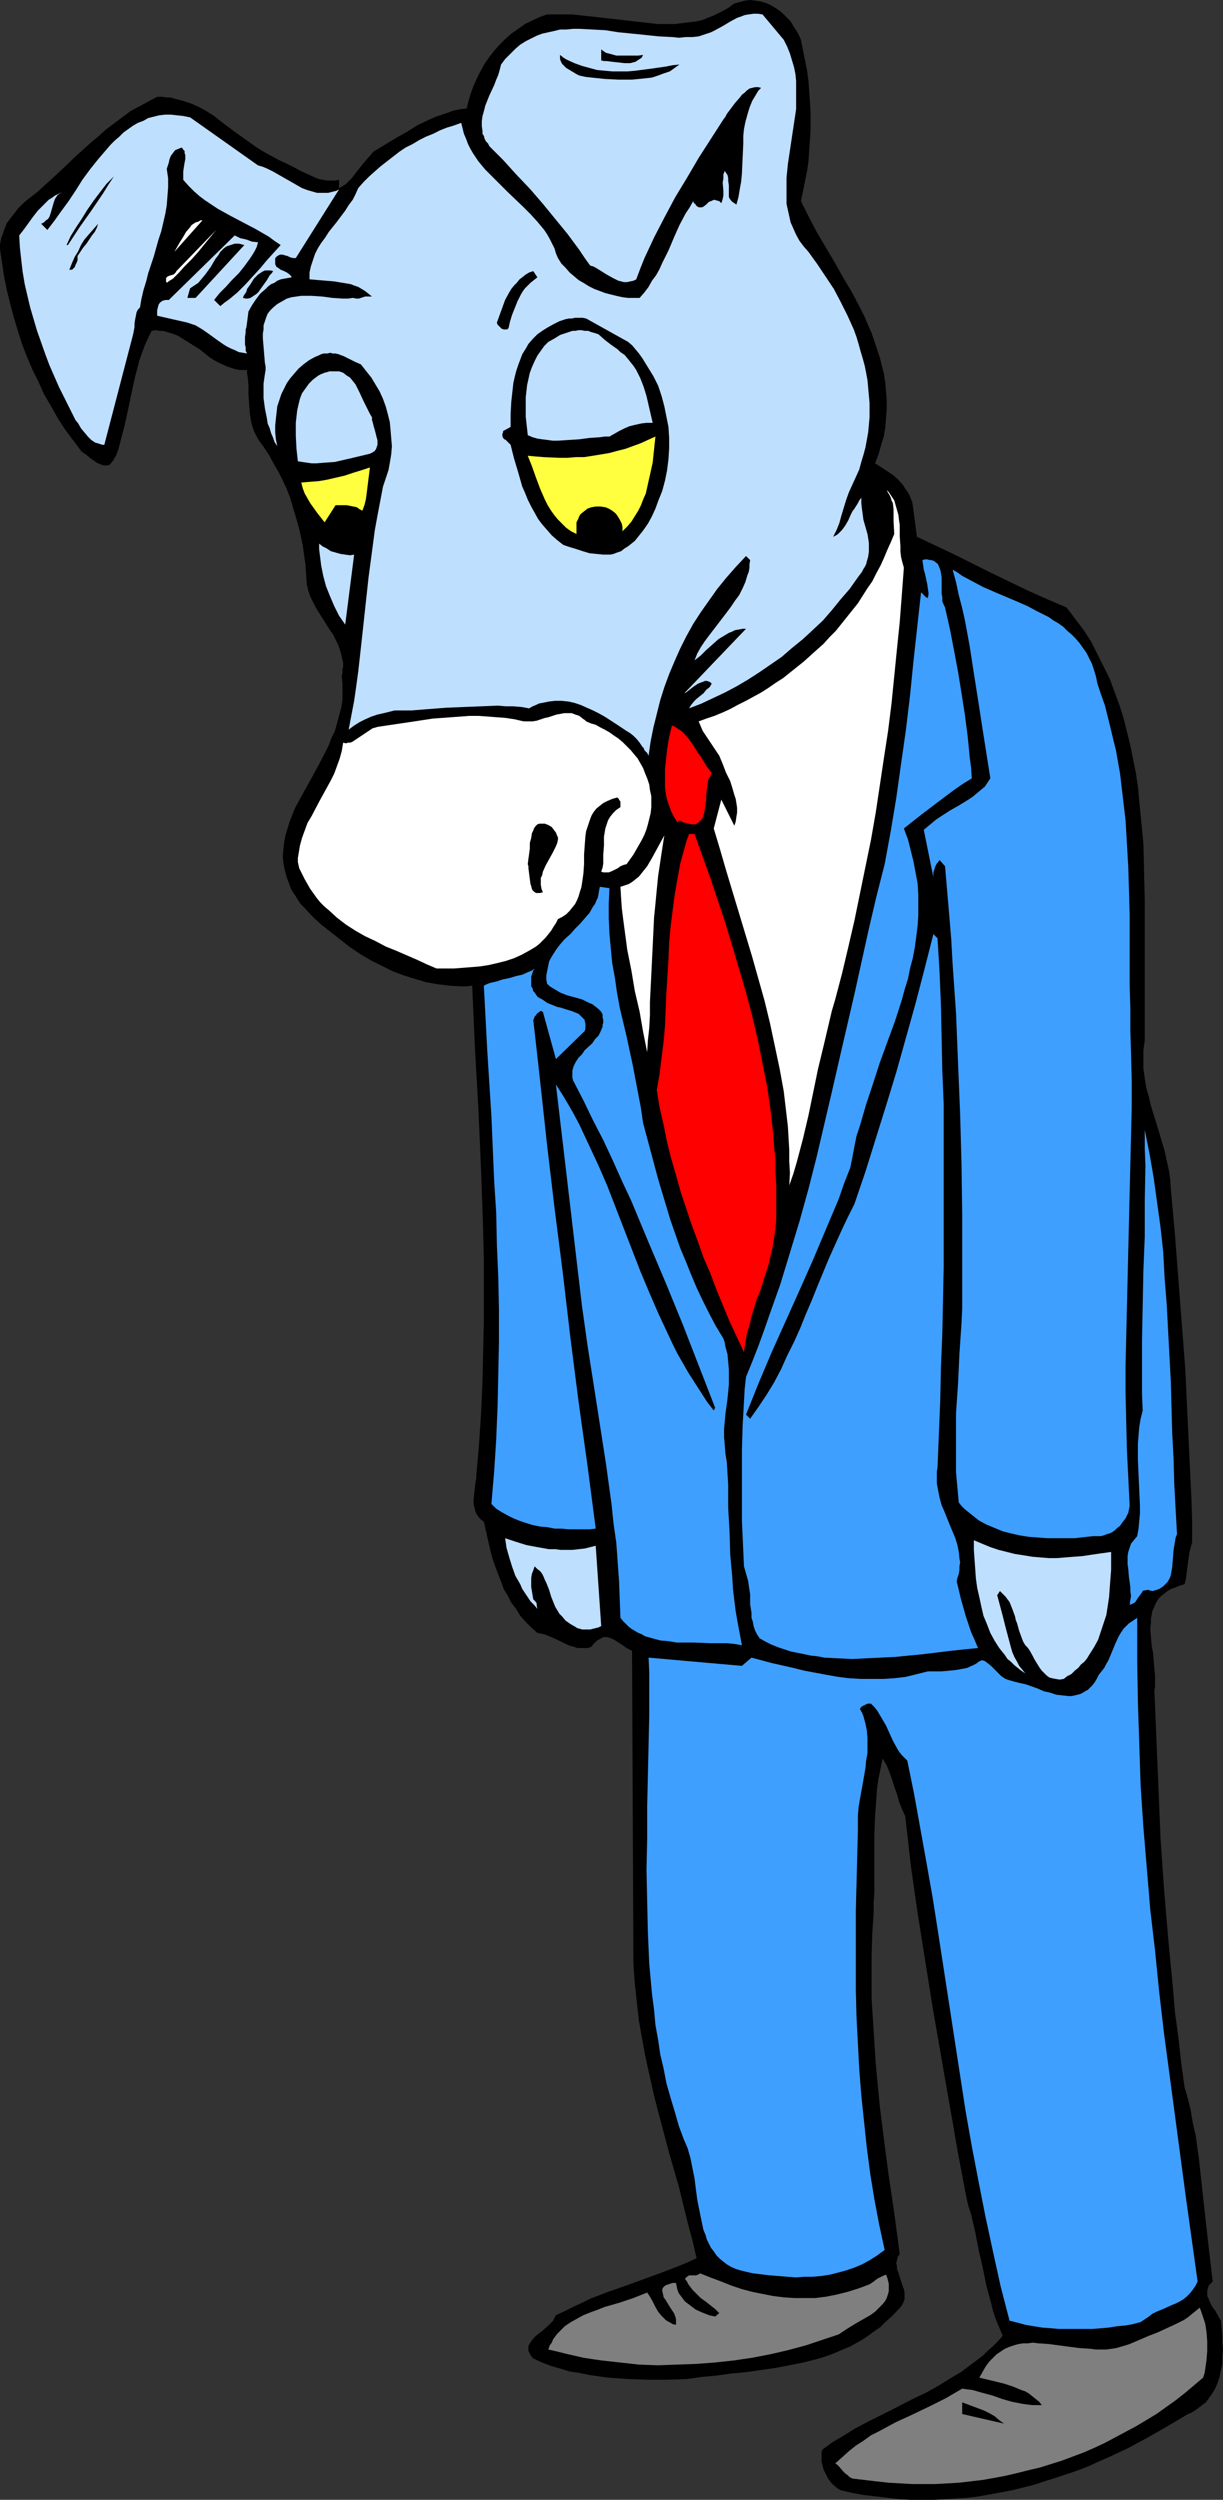 <?xml version="1.0" encoding="UTF-8" standalone="no"?>
<svg
   version="1.0"
   width="76.2mm"
   height="155.711mm"
   id="svg35"
   sodipodi:docname="Donkey - Sad.wmf"
   xmlns:inkscape="http://www.inkscape.org/namespaces/inkscape"
   xmlns:sodipodi="http://sodipodi.sourceforge.net/DTD/sodipodi-0.dtd"
   xmlns="http://www.w3.org/2000/svg"
   xmlns:svg="http://www.w3.org/2000/svg">
  <rect width="100%" height="100%" fill="#333333" stroke="none"/>
  <sodipodi:namedview
     id="namedview35"
     pagecolor="#ffffff"
     bordercolor="#000000"
     borderopacity="0.25"
     inkscape:showpageshadow="2"
     inkscape:pageopacity="0.0"
     inkscape:pagecheckerboard="0"
     inkscape:deskcolor="#d1d1d1"
     inkscape:document-units="mm" />
  <defs
     id="defs1">
    <pattern
       id="WMFhbasepattern"
       patternUnits="userSpaceOnUse"
       width="6"
       height="6"
       x="0"
       y="0" />
  </defs>
  <path
     style="fill:#000000;fill-opacity:1;fill-rule:evenodd;stroke:none"
     d="m 188.606,9.372 0.485,2.424 0.485,2.424 0.485,2.424 0.323,2.424 0.162,2.262 0.162,2.424 0.162,2.262 v 2.424 2.262 l -0.162,2.424 -0.162,2.424 -0.162,2.424 -0.323,2.262 -0.485,2.424 -0.485,2.424 -0.485,2.262 1.778,3.555 1.939,3.717 2.101,3.555 2.101,3.555 2.101,3.717 2.101,3.555 1.939,3.717 0.97,1.939 0.808,1.939 0.808,1.778 0.646,1.939 0.646,1.939 0.646,1.939 0.485,1.939 0.485,1.939 0.323,2.101 0.162,1.939 0.162,2.101 v 2.101 l -0.162,2.101 -0.162,2.101 -0.323,2.101 -0.646,2.101 -0.646,2.262 -0.808,2.101 1.293,0.808 1.455,0.97 1.455,0.97 1.293,1.131 1.131,1.293 0.485,0.808 0.485,0.646 0.485,0.808 0.323,0.808 0.323,0.808 0.162,0.808 0.97,7.433 8.889,4.201 8.727,4.363 8.727,4.201 4.364,1.939 4.525,1.939 2.101,2.747 1.939,2.585 1.778,2.747 1.455,2.909 1.455,2.909 1.455,2.909 1.131,3.07 1.131,3.07 0.97,3.07 0.808,3.232 0.808,3.232 0.646,3.232 0.646,3.232 0.485,3.232 0.323,3.393 0.323,3.393 0.323,3.232 0.323,3.393 0.162,6.787 0.162,6.787 v 6.625 6.625 6.625 6.464 6.464 l -0.162,1.131 -0.162,1.131 v 2.262 2.101 l 0.323,2.262 0.323,2.101 0.646,2.262 0.485,2.101 0.646,2.101 1.293,4.201 1.293,4.363 0.485,2.262 0.485,2.101 0.323,2.262 0.162,2.262 0.97,10.827 0.808,10.503 0.808,10.503 0.808,10.503 0.485,10.342 0.485,10.342 0.485,10.019 0.162,5.171 v 5.009 l -0.323,1.131 -0.323,1.293 -0.162,1.131 -0.162,1.131 -0.323,2.585 -0.162,1.293 -0.323,1.293 -1.131,0.323 -1.131,0.485 -0.97,0.323 -0.808,0.485 -0.808,0.646 -0.646,0.485 -0.646,0.646 -0.485,0.808 -0.323,0.646 -0.323,0.808 -0.323,0.646 -0.162,0.97 -0.162,0.808 v 0.808 l -0.162,1.778 0.162,1.778 0.162,1.939 0.323,1.778 0.323,3.717 0.162,1.778 v 1.778 0.808 l -0.162,0.646 0.485,11.796 0.485,11.635 0.485,11.635 0.808,11.635 0.97,11.635 1.131,11.796 0.485,5.817 0.808,5.817 0.646,5.979 0.808,5.817 0.808,2.747 0.646,2.747 0.485,2.909 0.646,2.747 0.808,5.817 0.646,5.979 0.646,5.817 0.646,5.817 0.646,5.656 0.323,2.747 0.323,2.747 -0.485,0.485 -0.485,0.485 -0.162,0.646 -0.162,0.646 v 0.485 0.646 l 0.323,0.646 0.162,0.485 0.646,1.293 0.808,1.131 0.646,1.131 0.323,0.646 0.323,0.485 0.323,3.393 v 1.778 L 288,553.126 l -0.162,1.778 v 1.616 l -0.323,1.454 -0.323,1.616 -0.485,1.454 -0.646,1.454 -0.808,1.293 -0.808,1.131 -0.485,0.646 -0.646,0.485 -0.646,0.485 -1.293,0.97 -0.808,0.485 -0.808,0.323 -0.808,0.485 -4.364,2.585 -4.525,2.585 -4.525,2.424 -4.848,2.262 -2.263,0.97 -2.424,1.131 -2.586,0.97 -2.424,0.808 -2.424,0.808 -2.586,0.808 -2.424,0.808 -2.586,0.646 -2.586,0.646 -2.586,0.485 -2.586,0.485 -2.747,0.485 -2.586,0.323 -2.586,0.162 -2.747,0.162 -2.586,0.162 h -2.747 -2.747 l -2.747,-0.162 -2.747,-0.323 -2.747,-0.323 -2.747,-0.323 -2.747,-0.485 -2.747,-0.646 -0.646,-0.323 -1.131,-0.97 -0.485,-0.485 -0.485,-0.646 -0.323,-0.485 -0.323,-0.646 -0.323,-0.646 -0.323,-0.646 -0.162,-0.646 -0.162,-0.646 -0.162,-0.646 v -0.646 -0.808 -0.646 l 0.162,-0.646 2.424,-1.778 2.747,-1.616 2.586,-1.616 2.747,-1.454 5.495,-2.747 5.657,-2.909 2.747,-1.293 2.909,-1.616 2.586,-1.616 2.747,-1.616 2.586,-1.939 1.293,-0.97 1.293,-0.97 1.131,-1.131 1.293,-1.131 1.131,-1.131 1.131,-1.293 -0.808,-1.939 -0.808,-1.939 -0.646,-1.939 -0.485,-1.939 -1.131,-4.201 -0.808,-4.04 -0.97,-4.201 -0.808,-4.201 -0.97,-4.201 -0.646,-1.939 -0.485,-2.101 -2.101,-11.15 -0.97,-5.656 -0.97,-5.494 -1.939,-11.15 -1.939,-11.15 -1.778,-11.15 -1.778,-11.15 -1.616,-11.311 -0.646,-5.817 -0.646,-5.656 -0.808,-1.778 -0.646,-1.616 -0.485,-1.778 -0.646,-1.778 -0.485,-1.616 -0.646,-1.778 -0.646,-1.616 -0.485,-0.808 -0.485,-0.808 -0.485,2.424 -0.485,2.262 -0.323,2.262 -0.162,2.262 -0.162,2.262 -0.162,2.262 -0.162,4.363 v 4.363 4.525 4.525 l -0.162,2.424 v 2.262 l -0.323,5.009 -0.162,5.171 v 5.009 5.171 l 0.323,5.009 0.323,5.171 0.323,5.009 0.485,5.171 0.485,5.009 0.646,5.171 1.293,10.019 1.455,9.857 0.646,4.848 0.646,4.848 -0.485,0.646 -0.162,0.808 -0.162,0.646 0.162,0.808 v 0.646 l 0.323,0.808 0.97,3.07 0.323,0.808 0.162,0.808 v 0.808 0.808 l -0.323,0.808 -0.323,0.646 -1.293,1.454 -1.293,1.293 -1.293,1.131 -1.293,1.293 -1.455,0.97 -1.293,0.97 -1.455,0.97 -1.455,0.808 -1.455,0.808 -1.616,0.646 -1.455,0.646 -1.616,0.646 -1.455,0.485 -1.616,0.485 -3.232,0.808 -3.232,0.646 -3.394,0.646 -3.394,0.485 -3.394,0.485 -3.556,0.323 -3.394,0.485 -3.556,0.323 -3.394,0.485 -4.687,0.162 h -4.687 l -4.525,-0.162 -4.687,-0.323 -2.263,-0.323 -2.263,-0.323 -2.263,-0.485 -2.263,-0.323 -2.101,-0.646 -2.263,-0.646 -2.101,-0.808 -2.101,-0.97 -0.323,-0.323 -0.323,-0.485 -0.162,-0.323 -0.162,-0.323 -0.162,-0.323 v -0.323 -0.808 l 0.323,-0.646 0.323,-0.485 0.485,-0.646 0.646,-0.646 1.455,-1.131 1.293,-1.131 0.646,-0.646 0.646,-0.646 0.323,-0.646 0.323,-0.646 2.101,-0.97 1.939,-0.97 2.101,-0.97 1.939,-0.97 4.202,-1.616 4.202,-1.454 8.404,-3.07 4.202,-1.616 1.939,-0.808 2.101,-0.97 -0.97,-4.201 -1.131,-4.201 -2.101,-8.564 -2.424,-8.403 -2.263,-8.564 -1.131,-4.363 -0.97,-4.363 -0.97,-4.363 -0.808,-4.363 -0.808,-4.525 -0.485,-4.363 -0.485,-4.525 -0.323,-4.525 -0.323,-73.686 -0.646,-0.323 -0.646,-0.323 -1.131,-0.808 -1.293,-0.808 -0.485,-0.323 L 144,385.718 l -0.485,-0.162 -0.646,-0.162 h -0.485 l -0.646,0.162 -0.485,0.323 -0.646,0.323 -0.646,0.646 -0.323,0.323 -0.323,0.485 -0.808,0.323 h -0.808 -0.97 -0.808 l -0.808,-0.323 -0.808,-0.162 -1.455,-0.646 -1.616,-0.808 -1.455,-0.646 -0.808,-0.323 -0.808,-0.323 -0.808,-0.162 -0.808,-0.162 -1.455,-1.293 -1.293,-1.293 -1.293,-1.454 -0.97,-1.616 -1.131,-1.454 -0.808,-1.616 -0.97,-1.616 -0.646,-1.778 -0.646,-1.616 -0.646,-1.778 -0.646,-1.778 -0.485,-1.778 -0.808,-3.555 -0.808,-3.555 -0.646,-0.485 -0.485,-0.485 -0.485,-0.646 -0.323,-0.646 -0.162,-0.646 -0.162,-0.646 -0.162,-0.808 v -0.646 l 0.162,-1.616 0.162,-1.454 0.162,-1.454 0.162,-0.646 v -0.646 l 0.646,-7.433 0.485,-7.272 0.323,-7.272 0.162,-7.272 0.162,-7.11 v -7.272 -7.11 l -0.162,-7.11 -0.485,-14.22 -0.646,-14.382 -0.808,-14.382 -0.646,-14.543 -1.293,0.162 h -1.455 l -2.747,-0.162 -2.586,-0.323 -2.747,-0.485 -2.747,-0.808 -2.586,-0.808 -2.586,-0.97 -2.586,-1.293 -2.586,-1.293 -2.424,-1.454 -2.424,-1.616 -2.263,-1.778 -2.263,-1.778 -2.263,-1.778 -2.101,-1.939 -1.939,-2.101 -0.808,-0.808 -0.646,-0.97 -0.485,-0.808 -0.646,-0.97 -0.485,-0.808 -0.646,-1.778 -0.323,-0.808 -0.485,-1.778 -0.323,-1.616 -0.162,-1.616 0.162,-1.778 0.162,-1.616 0.323,-1.616 0.485,-1.616 0.485,-1.616 0.646,-1.616 0.646,-1.616 1.778,-3.232 1.778,-3.232 1.778,-3.232 1.778,-3.393 0.808,-1.616 0.646,-1.778 0.808,-1.616 0.485,-1.778 0.485,-1.778 0.485,-1.778 0.323,-1.939 v -1.778 -1.939 l -0.162,-1.939 0.162,-0.808 v -0.808 l 0.162,-0.646 v -0.808 l -0.323,-1.454 -0.323,-1.293 -0.485,-1.454 -0.646,-1.293 -0.646,-1.293 -0.808,-1.131 -1.616,-2.585 -1.616,-2.585 -0.646,-1.293 -0.646,-1.293 -0.485,-1.454 -0.323,-1.454 -0.162,-2.262 -0.162,-2.424 -0.323,-2.262 -0.323,-2.262 -0.485,-2.262 -0.485,-2.101 -0.646,-2.262 -0.646,-2.101 -0.646,-2.262 -0.808,-2.101 -0.97,-2.101 -0.97,-1.939 -1.131,-1.939 -1.131,-2.101 -1.293,-1.939 -1.293,-1.778 -0.485,-0.97 -0.485,-0.97 -0.323,-0.97 -0.323,-1.131 -0.162,-0.97 -0.162,-1.131 -0.162,-2.262 -0.162,-2.101 V 91.784 90.814 L 58.343,88.875 58.182,87.906 V 87.098 H 57.212 56.404 L 55.596,86.936 54.949,86.774 53.495,86.29 52.04,85.643 50.747,84.997 49.455,84.189 47.03,82.25 44.444,80.634 43.152,79.826 41.859,79.018 40.566,78.533 38.949,78.049 38.303,77.887 h -0.808 l -0.808,-0.162 -0.97,0.162 -0.808,1.616 -0.808,1.778 -0.646,1.778 -0.646,1.778 -0.485,1.939 -0.485,1.778 -0.808,3.717 -0.808,3.878 -0.808,3.717 -0.485,1.939 -0.485,1.778 -0.485,1.939 -0.646,1.778 -0.323,0.485 -0.162,0.323 -0.162,0.323 -0.323,0.323 -0.323,0.485 -0.485,0.323 H 25.051 24.404 l -0.485,-0.162 -0.485,-0.162 -0.646,-0.323 -0.485,-0.323 -1.131,-0.808 -0.97,-0.808 -0.485,-0.323 -0.485,-0.323 -1.939,-2.585 -1.939,-2.585 -1.778,-2.747 -1.616,-2.909 L 10.343,92.753 9.051,89.845 7.596,86.936 6.303,83.866 5.172,80.957 4.202,77.887 3.232,74.655 2.424,71.585 1.616,68.353 0.97,65.121 0.485,61.889 0,58.658 v -0.97 l 0.162,-0.97 0.162,-0.808 0.323,-0.808 0.323,-0.97 0.323,-0.808 0.323,-0.808 0.485,-0.646 1.131,-1.454 1.131,-1.454 1.131,-1.131 1.131,-0.97 1.939,-1.454 1.778,-1.616 3.717,-3.393 3.556,-3.393 3.556,-3.232 1.939,-1.616 1.778,-1.616 1.939,-1.454 1.939,-1.454 1.939,-1.454 2.101,-1.131 2.101,-1.131 2.101,-1.131 h 1.131 l 1.131,0.162 h 0.97 l 0.97,0.323 1.939,0.485 1.939,0.646 1.778,0.808 1.778,0.97 1.778,1.131 1.616,1.293 3.232,2.424 3.394,2.424 1.616,1.131 1.778,1.131 1.778,0.97 1.778,0.97 1.778,0.808 1.616,0.808 1.778,0.97 1.778,0.808 1.778,0.808 0.808,0.323 0.97,0.162 0.97,0.162 h 0.97 0.808 l 0.97,-0.162 v 1.939 l 0.646,-0.323 0.485,-0.323 0.485,-0.323 0.485,-0.485 0.97,-0.97 0.97,-1.293 1.939,-2.424 1.131,-1.293 0.97,-1.131 5.333,-3.232 2.586,-1.454 2.586,-1.616 2.747,-1.293 1.455,-0.646 1.455,-0.485 1.455,-0.485 1.293,-0.485 1.616,-0.323 1.455,-0.162 0.485,-1.939 0.485,-1.616 0.646,-1.778 0.808,-1.778 0.808,-1.616 0.97,-1.778 1.131,-1.616 1.131,-1.454 1.293,-1.454 1.293,-1.293 1.455,-1.293 1.616,-1.131 1.616,-1.131 1.616,-0.808 1.778,-0.808 1.778,-0.646 h 2.909 3.071 l 2.909,0.323 2.909,0.323 2.909,0.323 2.909,0.323 2.747,0.323 2.909,0.323 2.747,0.323 h 2.747 1.293 l 1.293,-0.162 1.293,-0.162 1.455,-0.162 1.293,-0.162 1.293,-0.323 1.131,-0.485 1.293,-0.485 1.293,-0.646 1.293,-0.646 1.131,-0.646 1.293,-0.97 1.293,-0.323 1.131,-0.323 L 176.646,0 l 1.293,0.162 1.131,0.162 1.131,0.323 1.131,0.485 1.131,0.646 0.97,0.646 0.97,0.808 0.808,0.808 0.97,0.97 0.646,1.131 0.646,0.97 0.646,1.131 z"
     id="path1" />
  <path
     style="fill:#bfdfff;fill-opacity:1;fill-rule:evenodd;stroke:none"
     d="m 184.566,9.372 0.808,1.616 0.646,1.616 0.485,1.616 0.485,1.616 0.323,1.616 0.162,1.616 v 1.616 1.778 1.616 1.616 l -0.485,3.232 -0.485,3.232 -0.485,3.232 -0.485,3.232 -0.323,3.232 v 1.454 1.616 1.454 1.616 l 0.323,1.454 0.323,1.454 0.323,1.454 0.646,1.454 0.646,1.454 0.808,1.454 0.97,1.293 1.131,1.293 2.101,2.909 1.939,2.909 1.939,2.909 1.616,3.07 1.616,3.232 1.455,3.232 0.646,1.778 0.485,1.616 0.485,1.778 0.485,1.616 0.485,1.778 0.323,1.616 0.323,1.778 0.162,1.778 0.162,1.778 0.162,1.778 v 1.616 1.778 l -0.162,1.778 -0.162,1.778 -0.323,1.778 -0.323,1.778 -0.485,1.778 -0.485,1.616 -0.485,1.778 -0.808,1.778 -0.808,1.778 -0.808,1.778 -0.646,1.778 -1.131,3.717 -0.485,1.778 -0.646,1.616 -0.808,1.616 0.646,-0.323 0.485,-0.323 0.485,-0.485 0.485,-0.485 0.808,-1.131 0.646,-1.131 0.646,-1.454 0.323,-0.646 0.485,-0.646 0.808,-1.293 0.323,-0.646 0.485,-0.646 v 1.293 l 0.162,1.454 0.162,1.131 0.162,1.293 0.646,2.262 0.323,1.131 0.162,0.97 0.162,1.131 v 1.131 0.97 l -0.162,1.131 -0.323,1.131 -0.162,0.646 -0.323,0.646 -0.323,0.485 -0.323,0.646 -0.485,0.646 -0.485,0.646 -1.939,2.747 -2.101,2.424 -2.101,2.585 -2.101,2.424 -2.424,2.262 -2.263,2.101 -2.586,2.101 -2.424,2.101 -2.586,1.778 -2.586,1.778 -2.747,1.778 -2.747,1.616 -2.747,1.454 -2.747,1.293 -2.747,1.293 -2.909,1.131 0.485,-0.808 0.646,-0.808 0.646,-0.646 0.808,-0.646 0.808,-0.646 0.646,-0.808 0.808,-0.646 0.485,-0.808 -0.323,-0.323 -0.323,-0.162 -0.485,-0.162 h -0.485 l -0.323,0.162 -0.485,0.162 -0.808,0.323 -0.97,0.646 -0.646,0.485 -0.808,0.646 -0.646,0.485 v -0.162 l 14.384,-15.028 h -0.808 l -0.808,0.162 -0.97,0.162 -0.646,0.323 -0.808,0.323 -0.808,0.485 -0.808,0.485 -0.808,0.485 -1.455,1.293 -1.455,1.293 -1.293,1.293 -1.455,1.131 0.646,-1.616 0.808,-1.454 0.97,-1.454 0.97,-1.293 2.101,-2.747 2.101,-2.747 0.97,-1.293 0.97,-1.454 0.97,-1.293 0.808,-1.616 0.646,-1.454 0.485,-1.616 0.323,-0.808 0.162,-0.97 v -0.808 l 0.162,-0.97 -0.97,-0.97 -2.424,2.585 -2.263,2.585 -2.101,2.585 -1.939,2.747 -1.939,2.747 -1.778,2.747 -1.616,2.909 -1.455,2.909 -1.293,2.909 -1.293,3.07 -1.131,3.07 -0.97,3.07 -0.808,3.232 -0.808,3.232 -0.646,3.232 -0.485,3.393 -0.323,-0.646 -0.646,-0.646 -0.162,-0.485 -0.323,-0.323 -0.646,-0.97 -0.646,-0.808 -0.808,-0.808 -0.808,-0.646 -0.808,-0.485 -2.424,-1.616 -2.747,-1.778 -1.455,-0.808 -1.293,-0.646 -1.455,-0.646 -1.455,-0.646 -1.455,-0.485 -1.455,-0.323 -1.616,-0.162 h -1.455 l -1.455,0.162 -1.616,0.323 -0.808,0.162 -0.646,0.323 -0.808,0.323 -0.808,0.485 -1.778,-0.323 -1.939,-0.162 h -1.778 l -1.939,-0.162 -3.879,0.162 -4.04,0.162 -4.04,0.162 -4.202,0.323 -4.04,0.323 h -4.04 l -1.293,0.323 -1.293,0.323 -1.455,0.323 -1.455,0.485 -1.455,0.646 -1.293,0.646 -1.293,0.808 -0.646,0.485 -0.646,0.485 0.646,-3.393 0.646,-3.393 0.485,-3.393 0.485,-3.555 0.808,-7.272 0.808,-7.433 0.808,-7.433 0.97,-7.272 0.485,-3.717 0.646,-3.555 0.646,-3.393 0.646,-3.393 0.646,-1.939 0.646,-1.939 0.323,-1.778 0.323,-1.939 0.162,-1.939 -0.162,-1.939 -0.162,-1.939 L 91.798,99.379 91.313,97.439 90.828,95.662 90.182,93.884 89.374,92.107 88.404,90.491 87.434,88.875 86.141,87.259 85.01,85.805 83.556,85.159 82.263,84.512 80.97,83.866 79.677,83.381 79.03,83.219 h -0.646 l -0.646,-0.162 -0.646,0.162 h -0.808 l -0.646,0.162 -0.646,0.323 -0.808,0.323 -1.455,0.808 -1.293,0.97 -1.131,0.97 -0.97,1.131 -0.97,1.131 -0.808,1.131 -0.646,1.293 -0.646,1.293 -0.485,1.454 -0.485,1.454 -0.162,1.454 -0.162,1.454 -0.162,1.616 v 1.616 l 0.162,1.616 0.323,1.616 -0.646,-0.97 -0.323,-0.97 -0.485,-1.131 -0.323,-1.131 -0.485,-1.131 -0.162,-1.131 -0.485,-2.424 -0.323,-2.424 v -1.131 -1.131 -1.131 l 0.162,-1.131 0.162,-1.131 0.162,-0.97 V 86.774 86.29 L 62.384,85.482 62.222,83.543 62.061,81.604 61.899,79.664 v -1.131 l 0.162,-0.97 V 76.594 l 0.323,-0.97 0.323,-0.97 0.323,-0.808 0.646,-0.808 0.646,-0.646 0.97,-0.808 1.131,-0.646 1.131,-0.646 1.131,-0.323 1.131,-0.162 1.131,-0.162 h 1.293 1.131 l 2.424,0.162 1.293,0.162 1.131,0.162 2.424,0.162 h 1.293 l 1.131,-0.162 0.808,0.162 h 0.646 l 0.485,-0.162 0.485,-0.162 0.485,-0.162 h 0.485 0.485 0.646 l -0.808,-0.646 -0.808,-0.646 -0.808,-0.485 -0.808,-0.485 -0.97,-0.323 -0.808,-0.323 -1.939,-0.323 -1.939,-0.323 -1.939,-0.162 -1.939,-0.162 -1.939,-0.162 v -0.808 -0.808 l 0.323,-1.454 0.485,-1.454 0.485,-1.454 0.646,-1.293 0.808,-1.293 0.97,-1.293 0.808,-1.293 1.939,-2.424 1.939,-2.585 0.808,-1.293 0.97,-1.293 0.646,-1.293 0.646,-1.454 1.293,-1.454 1.293,-1.293 1.455,-1.293 1.293,-1.131 1.455,-1.131 1.455,-1.131 1.455,-1.131 1.455,-0.97 1.616,-0.808 1.616,-0.97 1.616,-0.808 1.616,-0.646 1.616,-0.808 1.616,-0.646 1.616,-0.485 1.778,-0.646 0.323,1.293 0.323,1.293 0.485,1.131 0.485,1.293 0.485,0.97 0.646,1.131 0.646,0.97 0.646,0.97 1.616,1.939 1.778,1.778 1.778,1.778 1.778,1.778 3.556,3.393 1.778,1.778 1.616,1.778 1.616,1.939 0.646,0.97 0.646,1.131 0.485,0.97 0.646,1.293 0.323,1.131 0.485,1.131 0.808,1.293 0.97,0.97 0.97,1.131 0.97,0.808 1.131,0.97 1.131,0.646 1.293,0.808 1.293,0.646 1.293,0.485 1.293,0.485 1.293,0.323 1.293,0.323 1.455,0.323 1.293,0.162 h 1.293 1.455 l 1.131,-1.293 0.97,-1.293 0.808,-1.454 0.97,-1.293 0.808,-1.454 0.646,-1.454 1.455,-2.909 1.293,-3.07 1.293,-2.909 1.455,-2.747 0.97,-1.454 0.808,-1.454 0.162,0.485 0.323,0.162 0.162,0.323 0.162,0.162 0.485,0.323 h 0.323 0.485 l 0.323,-0.162 0.646,-0.485 0.323,-0.323 0.323,-0.323 0.485,-0.162 0.323,-0.162 0.485,-0.162 0.485,0.162 0.646,0.162 0.162,0.162 0.323,0.323 0.323,-0.97 0.162,-0.808 v -1.131 l -0.162,-1.939 0.162,-0.97 v -0.97 l 0.323,-0.808 0.323,0.485 0.323,0.485 0.162,0.646 v 0.646 l 0.162,1.131 v 1.131 0.97 0.646 l 0.162,0.323 0.323,0.485 0.323,0.323 0.485,0.323 0.485,0.323 0.485,-1.778 0.323,-1.939 0.323,-1.778 0.162,-1.778 0.162,-3.555 0.162,-3.555 v -1.778 l 0.162,-1.616 0.323,-1.616 0.485,-1.778 0.485,-1.616 0.646,-1.616 0.485,-0.808 0.485,-0.808 0.485,-0.808 0.646,-0.646 -0.646,-0.162 h -0.808 l -0.646,0.162 -0.646,0.162 -0.646,0.485 -0.485,0.485 -0.646,0.485 -0.485,0.646 -1.131,1.293 -0.97,1.293 -0.97,1.293 -0.323,0.646 -0.485,0.646 -2.909,4.525 -2.909,4.525 -2.747,4.686 -2.747,4.525 -2.586,4.848 -2.424,4.686 -1.131,2.424 -1.131,2.424 -0.97,2.424 -0.97,2.585 -0.646,0.323 -0.808,0.162 -0.646,0.162 h -0.808 l -0.646,-0.162 -0.646,-0.162 -0.646,-0.323 -0.646,-0.323 -1.455,-0.808 -1.293,-0.808 -1.293,-0.808 -0.646,-0.323 -0.646,-0.162 -1.293,-1.778 -1.293,-1.939 -2.747,-3.717 -2.909,-3.555 -2.909,-3.555 -3.071,-3.555 -3.232,-3.393 -3.071,-3.393 -3.232,-3.232 -0.323,-0.646 -0.485,-0.485 -0.323,-0.646 -0.162,-0.646 -0.323,-0.485 v -0.646 l -0.162,-1.131 v -1.293 l 0.162,-1.131 0.323,-1.131 0.323,-1.293 0.97,-2.424 1.131,-2.424 0.485,-1.293 0.485,-1.131 0.323,-1.131 0.323,-1.293 0.97,-1.293 1.293,-1.293 1.131,-1.131 1.131,-0.97 1.293,-0.808 1.293,-0.646 1.293,-0.646 1.293,-0.485 1.455,-0.323 1.455,-0.323 1.293,-0.323 h 1.455 L 134.95,6.787 h 1.455 l 3.071,0.162 3.071,0.162 3.071,0.485 3.232,0.323 3.232,0.323 3.071,0.323 3.232,0.162 1.455,0.162 1.616,-0.162 h 1.616 l 1.455,-0.162 0.97,-0.323 0.97,-0.323 0.97,-0.323 0.97,-0.485 1.778,-0.97 1.616,-0.97 1.778,-0.97 0.97,-0.323 0.808,-0.323 0.97,-0.162 1.131,-0.162 h 0.97 l 1.131,0.162 z"
     id="path2" />
  <path
     style="fill:#000000;fill-opacity:1;fill-rule:evenodd;stroke:none"
     d="m 151.434,12.927 -0.323,0.646 -0.485,0.323 -0.485,0.323 -0.485,0.323 -0.646,0.162 -0.646,0.162 h -0.646 -0.646 l -1.455,-0.162 -1.455,-0.162 -1.293,-0.162 h -0.646 l -0.646,-0.162 V 11.635 l 0.646,0.485 0.485,0.323 0.646,0.162 0.646,0.162 1.131,0.323 h 1.293 1.293 2.586 z"
     id="path3" />
  <path
     style="fill:#000000;fill-opacity:1;fill-rule:evenodd;stroke:none"
     d="m 160,15.19 -1.131,0.808 -1.131,0.808 -1.455,0.485 -1.293,0.485 -1.455,0.485 -1.455,0.162 -1.616,0.162 -1.616,0.162 h -1.616 -1.616 l -3.232,-0.162 -3.071,-0.323 -1.455,-0.162 -1.455,-0.323 -0.646,-0.323 -0.808,-0.485 -0.808,-0.485 -0.808,-0.485 -0.646,-0.646 -0.323,-0.323 -0.162,-0.323 -0.162,-0.323 -0.162,-0.485 v -0.485 -0.485 l 0.808,0.646 0.808,0.485 1.778,0.808 1.778,0.646 1.778,0.485 1.778,0.485 1.778,0.162 1.778,0.162 h 1.939 1.778 l 1.778,-0.162 3.717,-0.485 3.394,-0.485 1.616,-0.323 z"
     id="path4" />
  <path
     style="fill:#bfdfff;fill-opacity:1;fill-rule:evenodd;stroke:none"
     d="m 60.768,38.943 1.131,0.323 1.131,0.485 1.293,0.646 1.131,0.646 2.263,1.293 2.263,1.293 1.131,0.646 1.293,0.485 1.131,0.323 1.131,0.323 h 1.293 1.293 l 0.646,-0.162 0.646,-0.162 0.646,-0.162 0.646,-0.323 -10.182,16.159 h -0.646 l -0.646,-0.162 -0.646,-0.323 -0.646,-0.162 -0.485,-0.162 h -0.323 -0.323 l -0.323,0.162 -0.323,0.162 -0.162,0.162 -0.323,0.323 v 0.646 0.323 0.485 l 0.162,0.323 0.162,0.323 0.323,0.162 0.646,0.485 0.808,0.323 0.646,0.323 0.646,0.485 0.323,0.323 0.162,0.323 -0.808,0.162 -0.97,0.162 -0.808,0.162 -0.808,0.323 -0.646,0.485 -0.808,0.323 -0.646,0.485 -0.646,0.646 -1.293,1.131 -0.97,1.293 -0.97,1.454 -0.808,1.454 -0.162,1.293 -0.162,1.293 -0.162,1.131 -0.162,0.485 v 0.646 l -0.162,1.131 v 1.293 0.485 l 0.162,0.646 v 0.808 l 0.323,0.646 -0.97,-0.162 -0.97,-0.162 -0.97,-0.485 -0.808,-0.323 -0.97,-0.485 -0.808,-0.485 -1.616,-1.131 -1.778,-1.293 -1.616,-1.131 -0.808,-0.485 -0.808,-0.485 -0.97,-0.323 -0.97,-0.323 -7.111,-1.616 V 73.686 73.039 l 0.162,-0.646 0.162,-0.646 0.323,-0.485 0.646,-0.485 h 0.162 l 0.485,-0.162 h 0.323 0.485 l 15.515,-15.19 1.293,0.646 1.455,0.323 1.293,0.485 1.455,0.162 -0.323,1.131 -0.485,0.97 -0.485,0.808 -0.646,0.97 -1.293,1.778 -1.293,1.616 -1.616,1.616 -1.455,1.616 -1.455,1.454 -1.293,1.616 1.455,1.454 0.97,-0.808 1.131,-0.808 1.939,-1.616 1.939,-1.939 1.616,-1.778 1.778,-1.939 1.616,-1.939 1.616,-1.778 1.616,-1.778 -1.455,-0.97 -1.293,-0.97 -3.071,-1.778 -3.071,-1.616 -3.071,-1.616 -2.909,-1.616 -1.455,-0.97 -1.455,-0.97 -1.293,-0.97 -1.293,-1.131 -1.293,-1.293 -1.293,-1.454 v -0.97 -0.97 l 0.162,-1.131 0.162,-0.97 0.162,-0.808 v -0.97 l -0.162,-0.485 v -0.485 l -0.323,-0.323 -0.323,-0.485 -0.485,0.162 -0.323,0.162 -0.485,0.162 -0.323,0.162 -0.485,0.646 -0.485,0.646 -0.323,0.808 -0.162,0.808 -0.485,1.454 0.323,2.262 v 2.101 l -0.162,2.101 -0.162,2.101 -0.323,1.939 -0.485,2.101 -0.485,2.101 -0.646,1.939 -1.131,4.04 -1.293,3.878 -0.485,1.939 -0.646,2.101 -0.485,2.101 -0.323,1.939 -0.323,0.323 -0.162,0.162 -0.323,0.646 L 32,74.332 31.838,75.14 31.677,76.109 v 0.808 l -0.162,0.97 -0.162,0.808 -6.788,26.016 h -0.485 l -0.485,-0.162 -0.485,-0.162 -0.646,-0.162 -0.485,-0.323 -0.485,-0.323 -0.808,-0.808 -0.808,-0.97 -0.808,-0.97 -0.646,-1.131 -0.646,-0.808 -1.293,-2.585 L 15.192,93.723 13.899,91.137 12.768,88.552 11.636,85.966 10.667,83.381 9.697,80.634 8.727,77.887 7.919,75.14 7.111,72.393 6.465,69.646 5.818,66.899 5.333,63.99 5.01,61.243 4.687,58.334 4.525,55.426 l 1.131,-1.454 2.101,-2.909 1.131,-1.454 1.293,-1.293 1.293,-1.293 0.808,-0.485 0.646,-0.485 0.97,-0.485 0.808,-0.323 -0.646,0.323 -0.485,0.323 -0.323,0.485 -0.323,0.485 -0.162,0.485 -0.162,0.485 -0.323,1.131 -0.323,1.131 -0.162,0.485 -0.162,0.485 -0.323,0.485 -0.485,0.323 -0.485,0.485 -0.646,0.323 1.455,1.454 1.616,-2.101 1.616,-2.262 1.778,-2.424 1.616,-2.424 1.616,-2.585 1.778,-2.424 1.939,-2.424 1.939,-2.262 0.97,-1.131 0.97,-0.97 1.131,-0.97 0.97,-0.97 1.131,-0.808 1.131,-0.808 1.131,-0.646 1.293,-0.485 1.131,-0.646 1.293,-0.323 1.293,-0.323 1.455,-0.162 h 1.293 l 1.455,0.162 1.455,0.162 1.616,0.323 z"
     id="path5" />
  <path
     style="fill:#000000;fill-opacity:1;fill-rule:evenodd;stroke:none"
     d="m 16,57.688 h -0.323 l 0.97,-2.101 1.293,-2.101 1.293,-1.939 1.293,-2.101 1.455,-2.101 1.455,-1.939 1.616,-2.101 1.778,-1.778 -1.293,1.939 -1.293,2.101 -2.747,4.04 -2.747,3.878 z"
     id="path6" />
  <path
     style="fill:#ffffff;fill-opacity:1;fill-rule:evenodd;stroke:none"
     d="m 47.677,51.871 -6.626,7.433 0.646,-1.131 0.646,-1.131 0.808,-1.293 0.646,-1.131 0.97,-1.131 0.323,-0.485 0.485,-0.323 0.485,-0.323 0.646,-0.162 0.485,-0.323 z"
     id="path7" />
  <path
     style="fill:#000000;fill-opacity:1;fill-rule:evenodd;stroke:none"
     d="m 18.263,60.273 v 0.485 0.485 l -0.162,0.485 -0.162,0.323 -0.162,0.323 -0.162,0.485 -0.646,0.646 h -0.646 l 0.646,-1.616 0.646,-1.454 0.808,-1.293 0.646,-1.454 0.808,-1.293 0.97,-1.131 1.131,-1.293 1.131,-1.293 -0.323,0.97 -0.485,0.97 -0.646,0.808 -0.646,0.97 -0.646,0.97 -0.808,0.97 -0.646,0.97 z"
     id="path8" />
  <path
     style="fill:#ffffff;fill-opacity:1;fill-rule:evenodd;stroke:none"
     d="m 39.273,66.576 -0.162,-0.323 v -0.323 -0.323 -0.162 l 0.162,-0.162 0.162,-0.162 0.323,-0.162 0.485,-0.162 0.646,-0.162 0.323,-0.323 0.162,-0.162 0.162,-0.323 v 0 L 50.909,54.133 48,57.688 l -1.455,1.778 -1.455,1.616 -1.616,1.616 -1.455,1.616 -1.293,1.293 -0.808,0.485 z"
     id="path9" />
  <path
     style="fill:#000000;fill-opacity:1;fill-rule:evenodd;stroke:none"
     d="M 57.535,57.688 46.061,70.131 h -1.939 l 0.646,-2.262 0.97,-0.646 0.97,-0.646 0.808,-0.97 0.808,-0.97 1.293,-1.778 1.131,-1.939 0.646,-0.808 0.485,-0.808 0.808,-0.808 0.646,-0.485 0.97,-0.323 0.485,-0.162 0.485,-0.162 h 0.485 0.485 l 0.646,0.162 z"
     id="path10" />
  <path
     style="fill:#000000;fill-opacity:1;fill-rule:evenodd;stroke:none"
     d="M 64.323,63.828 64,64.313 l -0.485,0.485 -0.646,1.131 -0.808,1.131 -0.808,1.131 -0.323,0.485 -0.485,0.485 -0.485,0.323 -0.485,0.323 -0.485,0.323 -0.646,0.162 h -0.485 l -0.646,-0.162 0.162,-0.485 0.323,-0.485 0.323,-0.485 0.162,-0.646 0.808,-1.131 0.808,-1.293 0.485,-0.485 0.485,-0.485 0.485,-0.323 0.485,-0.323 0.646,-0.323 h 0.646 0.646 z"
     id="path11" />
  <path
     style="fill:#000000;fill-opacity:1;fill-rule:evenodd;stroke:none"
     d="m 126.545,65.283 -0.808,0.646 -0.808,0.646 -0.646,0.646 -0.646,0.646 -0.485,0.646 -0.485,0.808 -0.808,1.616 -0.646,1.616 -0.646,1.616 -0.485,1.616 -0.323,1.454 -0.323,0.323 h -0.485 -0.323 l -0.485,-0.162 -0.323,-0.323 -0.323,-0.323 -0.323,-0.323 -0.162,-0.485 0.646,-1.778 0.646,-1.778 0.646,-1.778 0.97,-1.778 0.485,-0.808 0.646,-0.808 0.646,-0.646 0.646,-0.808 0.646,-0.485 0.808,-0.646 0.808,-0.485 0.97,-0.323 v 0 z"
     id="path12" />
  <path
     style="fill:#000000;fill-opacity:1;fill-rule:evenodd;stroke:none"
     d="m 147.879,80.472 0.97,0.808 0.808,0.97 0.808,0.97 0.808,1.131 1.293,2.101 1.293,2.101 1.131,2.262 0.808,2.424 0.646,2.424 0.485,2.424 0.485,2.424 0.162,2.585 v 2.424 l -0.162,2.585 -0.323,2.585 -0.485,2.424 -0.646,2.424 -0.97,2.424 -0.646,1.778 -0.808,1.778 -0.97,1.778 -1.131,1.616 -0.646,0.808 -0.646,0.808 -0.646,0.808 -0.808,0.646 -0.808,0.646 -0.808,0.485 -0.808,0.646 -0.97,0.323 -0.808,0.323 -0.808,0.162 h -0.808 -0.808 l -1.616,-0.162 -1.616,-0.162 -1.616,-0.485 -1.455,-0.485 -1.616,-0.485 -1.455,-0.485 -1.455,-1.131 -1.293,-1.131 -1.131,-1.293 -1.131,-1.293 -0.97,-1.293 -0.808,-1.454 -0.808,-1.454 -0.808,-1.616 -0.646,-1.616 -0.646,-1.454 -0.97,-3.393 -0.97,-3.232 -0.808,-3.232 -0.485,-0.485 -0.323,-0.323 -0.323,-0.323 -0.323,-0.162 -0.323,-0.323 -0.162,-0.485 v -0.485 l 0.162,-0.323 v -0.323 l 1.778,-0.97 v -3.07 l 0.162,-2.909 0.323,-2.909 0.162,-1.454 0.323,-1.454 0.323,-1.293 0.485,-1.454 0.485,-1.293 0.485,-1.293 0.808,-1.293 0.646,-1.131 0.97,-1.131 1.131,-1.131 1.131,-0.808 1.293,-0.808 1.455,-0.808 1.293,-0.646 1.455,-0.485 0.808,-0.162 h 0.646 l 0.808,-0.162 h 0.97 0.808 l 0.808,0.162 z"
     id="path13" />
  <path
     style="fill:#bfdfff;fill-opacity:1;fill-rule:evenodd;stroke:none"
     d="m 147.071,83.543 0.808,0.97 0.646,0.808 0.646,0.808 0.646,0.97 0.485,0.97 0.485,0.97 0.808,2.101 0.646,2.101 0.485,2.101 0.97,4.201 h -1.455 l -1.293,0.162 -1.455,0.323 -1.293,0.323 -1.131,0.485 -1.293,0.646 -1.131,0.646 -1.131,0.646 h -1.131 l -1.131,0.162 -2.424,0.162 -2.424,0.323 -2.586,0.162 -2.424,0.162 h -1.293 l -1.131,-0.162 -1.293,-0.162 -1.131,-0.162 -1.131,-0.323 -1.131,-0.485 -0.162,-1.454 -0.162,-1.454 -0.162,-1.454 v -1.454 -1.454 -1.616 l 0.162,-1.454 0.162,-1.454 0.323,-1.454 0.323,-1.454 0.485,-1.293 0.646,-1.454 0.646,-1.293 0.808,-1.131 0.808,-1.131 0.97,-0.97 1.455,-0.808 1.293,-0.808 1.455,-0.485 1.455,-0.485 h 0.646 l 0.808,-0.162 h 0.646 l 0.808,0.162 h 0.808 l 0.808,0.323 0.646,0.162 0.97,0.323 1.455,1.293 1.455,1.131 1.616,1.131 0.646,0.646 0.485,0.323 z"
     id="path14" />
  <path
     style="fill:#bfdfff;fill-opacity:1;fill-rule:evenodd;stroke:none"
     d="m 87.596,98.247 v 0.646 l 0.162,0.485 0.323,1.293 0.162,0.485 0.162,0.646 0.323,1.293 0.162,0.485 v 0.646 0.485 l -0.162,0.485 -0.162,0.485 -0.323,0.485 -0.485,0.323 -0.646,0.323 -4.04,0.97 -2.101,0.485 -2.101,0.485 -2.263,0.162 -2.101,0.162 h -1.131 l -1.131,-0.162 -1.131,-0.162 -0.97,-0.162 -0.323,-2.909 -0.162,-3.07 v -1.454 -1.616 l 0.162,-1.454 0.162,-1.454 0.323,-1.454 0.323,-1.293 0.485,-1.293 0.808,-1.131 0.808,-1.131 0.485,-0.485 0.485,-0.485 0.646,-0.485 0.646,-0.485 0.646,-0.323 0.808,-0.323 0.646,-0.162 0.485,-0.162 h 0.646 0.646 0.485 0.485 l 0.485,0.162 0.485,0.162 0.808,0.646 0.808,0.485 0.646,0.808 0.646,0.808 0.485,0.97 0.485,0.97 0.97,2.101 0.97,1.939 0.485,0.97 z"
     id="path15" />
  <path
     style="fill:#ffff3f;fill-opacity:1;fill-rule:evenodd;stroke:none"
     d="m 154.343,102.772 -0.323,3.07 -0.323,3.07 -0.646,2.909 -0.323,1.454 -0.323,1.454 -0.323,1.454 -0.646,1.454 -0.485,1.293 -0.646,1.293 -0.808,1.293 -0.808,1.293 -0.97,1.131 -1.131,1.131 v -0.97 l -0.162,-0.808 -0.485,-0.97 -0.485,-0.808 -0.485,-0.646 -0.808,-0.646 -0.808,-0.485 -0.808,-0.323 -1.131,-0.162 h -1.131 l -0.97,0.162 -0.97,0.323 -0.808,0.646 -0.808,0.646 -0.323,0.485 -0.162,0.485 -0.162,0.323 -0.323,0.646 v 2.747 l -1.293,-0.646 -1.131,-0.808 -0.97,-0.97 -0.97,-0.97 -0.808,-0.97 -0.808,-1.131 -0.808,-1.293 -0.646,-1.293 -1.131,-2.585 -0.97,-2.585 -0.97,-2.747 -0.97,-2.424 1.778,0.162 1.939,0.162 3.717,0.162 h 1.939 l 1.939,-0.162 h 1.939 l 2.101,-0.323 1.939,-0.323 1.939,-0.323 1.778,-0.485 1.939,-0.485 1.778,-0.646 1.778,-0.646 1.778,-0.808 z"
     id="path16" />
  <path
     style="fill:#ffff3f;fill-opacity:1;fill-rule:evenodd;stroke:none"
     d="m 87.111,110.044 -0.323,2.585 -0.323,2.585 -0.162,1.293 -0.162,1.131 -0.323,1.293 -0.485,1.293 -0.646,-0.323 -0.646,-0.485 -0.808,-0.162 -0.808,-0.162 -0.808,-0.162 h -0.808 -1.778 l -2.586,4.04 -1.778,-2.262 -0.808,-1.131 -0.808,-1.131 -0.646,-1.131 -0.646,-1.131 -0.485,-1.293 -0.162,-0.646 -0.162,-0.646 1.939,-0.162 2.101,-0.162 1.939,-0.323 2.101,-0.485 2.101,-0.485 1.939,-0.646 2.101,-0.646 z"
     id="path17" />
  <path
     style="fill:#ffffff;fill-opacity:1;fill-rule:evenodd;stroke:none"
     d="m 212.848,133.636 -0.485,6.464 -0.485,6.302 -0.646,6.302 -0.646,6.464 -0.646,6.464 -0.808,6.464 -0.97,6.302 -0.97,6.464 -0.97,6.464 -1.131,6.464 -1.293,6.302 -1.293,6.302 -1.293,6.302 -1.455,6.302 -1.455,6.14 -1.616,6.14 -0.808,2.747 -0.646,2.747 -1.293,5.494 -1.293,5.333 -1.131,5.494 -1.131,5.494 -1.293,5.494 -1.455,5.494 -0.808,2.747 -0.97,2.747 0.162,-2.909 -0.162,-2.747 v -2.747 l -0.162,-2.747 -0.162,-2.747 -0.323,-2.747 -0.323,-2.747 -0.323,-2.747 -0.97,-5.333 -1.131,-5.333 -1.131,-5.332 -1.293,-5.333 -1.455,-5.171 -1.455,-5.171 -3.071,-10.18 -3.071,-10.18 -1.455,-5.009 -1.455,-4.848 1.778,-6.787 3.071,6.14 0.323,-0.97 0.162,-1.131 0.162,-0.97 v -1.131 l -0.162,-1.131 -0.162,-0.97 -0.323,-0.97 -0.323,-1.131 -0.646,-2.101 -0.97,-1.939 -0.808,-2.101 -0.808,-1.939 -1.293,-1.939 -1.293,-1.939 -1.293,-1.939 -0.485,-1.131 -0.485,-1.131 1.778,-0.646 1.939,-0.646 1.939,-0.808 1.778,-0.808 1.778,-0.97 1.939,-0.97 1.778,-0.97 1.778,-0.97 1.778,-1.131 1.616,-1.131 1.778,-1.131 3.232,-2.585 1.616,-1.293 1.616,-1.454 1.616,-1.454 1.455,-1.293 1.455,-1.616 1.455,-1.454 1.293,-1.616 2.586,-3.232 1.293,-1.616 1.131,-1.778 1.131,-1.778 1.131,-1.616 0.97,-1.939 0.97,-1.778 0.808,-1.778 0.808,-1.939 0.808,-1.778 0.808,-1.939 -0.162,-2.909 v -1.616 -1.293 l -0.162,-1.454 -0.323,-0.646 -0.162,-0.646 -0.323,-0.646 -0.323,-0.485 -0.323,-0.646 -0.485,-0.485 0.97,0.97 0.646,0.97 0.646,0.97 0.323,1.131 0.323,1.131 0.323,1.131 0.162,1.293 0.162,1.131 v 2.585 l 0.162,2.424 v 1.293 l 0.162,1.293 0.323,1.293 z"
     id="path18" />
  <path
     style="fill:#bfdfff;fill-opacity:1;fill-rule:evenodd;stroke:none"
     d="m 83.394,130.566 -2.101,16.482 -1.455,-2.101 -1.131,-2.262 -0.97,-2.262 -0.97,-2.424 -0.646,-2.424 -0.485,-2.424 -0.323,-2.585 -0.162,-1.293 v -1.293 l 0.808,0.646 0.97,0.485 0.97,0.646 1.131,0.323 1.131,0.323 1.131,0.162 1.131,0.162 z"
     id="path19" />
  <path
     style="fill:#3f9fff;fill-opacity:1;fill-rule:evenodd;stroke:none"
     d="m 222.545,143.008 1.131,5.009 0.97,5.009 0.97,5.171 0.808,5.009 0.808,5.171 0.646,5.009 0.485,5.009 0.323,2.424 0.162,2.424 -2.101,1.293 -2.101,1.454 -3.879,2.909 -4.04,3.07 -3.879,3.07 0.97,2.585 0.646,2.585 0.646,2.585 0.485,2.585 0.485,2.585 0.162,2.585 v 2.424 2.585 l -0.162,2.424 -0.323,2.585 -0.323,2.424 -0.485,2.585 -0.646,2.424 -0.485,2.424 -0.808,2.585 -0.646,2.424 -1.616,5.009 -1.778,4.848 -1.778,4.848 -1.616,5.009 -1.616,4.848 -1.455,5.009 -0.808,2.424 -0.485,2.424 -0.485,2.585 -0.485,2.424 -1.455,3.717 -1.293,3.717 -3.071,7.272 -3.071,7.272 -3.232,7.272 -6.465,14.382 -3.071,7.272 -2.909,7.272 0.97,0.97 1.939,-2.747 1.939,-2.909 1.778,-2.909 1.616,-3.07 1.455,-3.232 1.616,-3.232 1.455,-3.232 1.293,-3.232 1.455,-3.393 1.293,-3.232 2.747,-6.625 1.455,-3.232 1.455,-3.232 1.455,-3.07 1.616,-3.232 2.586,-7.595 2.424,-7.756 2.424,-7.756 2.424,-7.918 2.263,-8.08 2.263,-8.08 2.101,-8.08 2.101,-8.241 0.97,0.97 0.485,7.918 0.323,7.756 0.162,7.756 0.162,7.756 0.323,7.756 v 7.756 15.351 15.513 l -0.323,15.513 -0.323,7.918 -0.162,7.756 -0.323,7.918 -0.323,7.918 -0.162,0.97 v 0.97 0.97 0.808 l 0.323,1.778 0.323,1.616 0.485,1.778 0.646,1.454 0.646,1.616 0.646,1.616 1.293,3.07 0.485,1.616 0.323,1.616 0.162,1.616 0.162,0.808 -0.162,0.97 v 0.808 l -0.162,0.97 -0.323,0.97 -0.162,0.808 0.97,4.04 1.131,4.04 0.646,1.939 0.646,1.939 0.808,1.778 0.808,1.939 -3.232,0.323 -3.071,0.323 -6.626,0.808 -6.626,0.646 -3.394,0.162 -3.394,0.162 -3.232,0.162 -3.394,-0.162 -3.232,-0.162 -1.616,-0.323 -1.616,-0.162 -1.455,-0.323 -1.616,-0.323 -1.616,-0.323 -1.455,-0.485 -1.455,-0.485 -1.616,-0.646 -1.293,-0.646 -1.455,-0.808 -0.646,-0.97 -0.485,-0.97 -0.323,-0.97 -0.162,-0.97 -0.323,-0.97 v -1.131 l -0.323,-2.101 v -2.262 l -0.323,-2.101 -0.162,-1.131 -0.323,-1.131 -0.323,-1.131 -0.323,-1.131 -0.485,-10.827 v -5.494 -5.494 -5.494 l 0.162,-5.656 0.323,-5.817 0.162,-2.909 0.323,-2.909 1.455,-3.555 1.455,-3.717 1.293,-3.555 1.293,-3.717 2.586,-7.272 2.263,-7.433 2.263,-7.433 2.101,-7.595 1.939,-7.595 1.778,-7.595 1.778,-7.595 1.778,-7.756 3.556,-15.351 3.394,-15.351 1.778,-7.595 1.939,-7.595 1.455,-7.918 1.293,-7.756 1.131,-8.08 1.131,-7.918 0.97,-8.08 0.808,-8.08 1.778,-16.159 0.323,0.323 0.485,0.485 0.323,0.323 0.323,0.162 h 0.162 l 0.162,-0.97 -0.162,-1.131 -0.162,-1.131 -0.485,-2.262 -0.323,-1.131 -0.162,-1.131 -0.162,-1.131 0.646,-0.162 h 0.485 l 0.646,0.162 h 0.323 l 0.485,0.162 0.323,0.162 0.323,0.323 0.323,0.162 0.323,0.646 0.323,0.808 0.162,0.808 0.162,0.97 v 1.778 2.101 l 0.162,0.808 v 0.97 l 0.323,0.808 z"
     id="path20" />
  <path
     style="fill:#3f9fff;fill-opacity:1;fill-rule:evenodd;stroke:none"
     d="m 258.424,160.945 0.808,2.424 0.97,2.747 0.646,2.585 0.646,2.585 0.646,2.747 0.646,2.585 0.485,2.747 0.485,2.747 0.323,2.747 0.323,2.747 0.646,5.494 0.323,5.494 0.323,5.656 0.162,5.494 0.162,5.656 v 11.15 5.494 l 0.162,5.332 v 5.333 l 0.162,5.333 0.162,6.464 v 6.302 l -0.162,6.625 -0.162,6.625 -0.162,6.625 -0.162,6.787 -0.323,13.574 -0.323,13.574 -0.162,6.787 v 6.625 l 0.162,6.787 0.162,6.625 0.323,6.464 0.323,6.625 -0.162,0.808 -0.162,0.808 -0.323,0.646 -0.323,0.646 -0.485,0.646 -0.485,0.646 -0.323,0.485 -0.646,0.485 -0.485,0.485 -0.646,0.485 -0.646,0.323 -0.646,0.162 -0.808,0.323 -0.646,0.162 h -0.808 -0.97 l -4.364,0.485 h -2.101 -2.263 -2.101 l -2.263,-0.162 -2.101,-0.162 -2.101,-0.323 -2.101,-0.485 -1.939,-0.485 -1.939,-0.808 -1.939,-0.808 -1.778,-0.97 -0.808,-0.646 -1.616,-1.293 -0.808,-0.646 -0.808,-0.808 -0.646,-0.808 -0.323,-3.555 -0.323,-3.555 v -3.393 -3.555 -3.555 -3.393 l 0.485,-7.11 0.323,-6.948 0.485,-7.11 0.162,-3.555 v -3.555 -3.555 -3.555 -11.635 l -0.162,-11.635 -0.323,-11.796 -0.485,-11.796 -0.485,-11.958 -0.808,-11.635 -0.323,-5.817 -0.485,-5.817 -0.485,-5.656 -0.485,-5.656 -1.293,-1.454 -0.323,0.485 -0.323,0.323 -0.323,0.646 -0.162,0.485 -0.162,0.485 -0.162,0.485 v 0.646 0.485 l -2.263,-11.15 0.97,-0.808 0.97,-0.808 0.97,-0.808 0.97,-0.646 2.263,-1.454 2.263,-1.293 2.101,-1.293 0.97,-0.646 0.97,-0.808 0.97,-0.808 0.97,-0.808 0.646,-0.97 0.646,-0.97 -0.97,-6.14 -0.97,-6.14 -0.97,-6.302 -0.97,-6.14 -0.97,-6.302 -1.131,-6.14 -0.646,-2.909 -0.808,-3.07 -0.646,-3.07 -0.808,-2.909 1.131,0.646 1.131,0.808 2.424,1.293 2.424,1.293 2.586,1.131 5.333,2.262 2.586,1.131 2.424,1.293 2.586,1.293 1.131,0.808 1.131,0.646 1.131,0.808 0.97,0.97 0.97,0.808 0.97,0.97 0.97,1.131 0.808,1.131 0.808,1.131 0.646,1.293 0.646,1.293 0.485,1.454 0.485,1.616 z"
     id="path21" />
  <path
     style="fill:#ffffff;fill-opacity:1;fill-rule:evenodd;stroke:none"
     d="m 152.404,183.244 0.485,1.454 0.162,1.293 0.323,1.454 v 1.293 1.293 l -0.162,1.454 -0.323,1.293 -0.323,1.293 -0.323,1.131 -0.485,1.293 -0.646,1.293 -0.646,1.131 -0.646,1.131 -0.646,1.131 -1.616,2.262 -0.646,0.162 -0.808,0.323 -0.646,0.485 -0.646,0.323 -0.646,0.323 -0.808,0.323 h -0.485 -0.323 -0.485 l -0.485,-0.162 0.323,-0.97 0.162,-0.97 v -2.101 l 0.162,-2.101 v -2.101 l 0.162,-0.97 0.162,-0.97 0.323,-0.97 0.323,-0.97 0.485,-0.808 0.646,-0.808 0.808,-0.808 0.485,-0.323 0.485,-0.323 v -0.646 -0.646 l -0.323,-0.485 -0.162,-0.323 -0.323,-0.162 -1.131,0.323 -1.131,0.485 -0.97,0.485 -0.808,0.646 -0.808,0.646 -0.646,0.808 -0.485,0.808 -0.323,0.808 -0.323,0.97 -0.323,0.97 -0.323,0.97 -0.162,1.131 -0.162,2.101 -0.162,2.262 v 2.262 l -0.162,2.262 -0.323,2.262 -0.162,0.97 -0.323,0.97 -0.323,1.131 -0.323,0.808 -0.485,0.97 -0.646,0.808 -0.646,0.808 -0.808,0.808 -0.97,0.646 -0.97,0.485 -0.485,0.97 -0.646,0.97 -0.485,0.808 -0.646,0.808 -0.646,0.808 -1.455,1.454 -0.808,0.646 -0.808,0.485 -0.808,0.485 -1.778,0.97 -1.778,0.808 -1.939,0.646 -1.939,0.485 -2.101,0.485 -2.101,0.323 -1.939,0.162 -2.101,0.162 -2.101,0.162 h -1.939 -2.101 l -2.263,-0.97 -2.424,-1.131 -4.848,-2.101 -2.424,-0.97 -2.424,-1.293 -2.424,-1.131 -2.263,-1.293 -2.263,-1.454 -2.101,-1.616 -1.939,-1.778 -0.97,-0.808 -0.97,-0.97 -0.808,-0.97 -0.808,-1.131 -0.808,-1.131 -0.646,-1.131 -0.646,-1.131 -0.646,-1.293 -0.646,-1.293 -0.323,-1.454 v -0.97 l 0.162,-0.97 0.323,-1.939 0.485,-1.778 0.646,-1.778 0.646,-1.778 0.97,-1.616 1.778,-3.393 1.778,-3.232 0.97,-1.778 0.808,-1.616 0.646,-1.778 0.646,-1.778 0.485,-1.778 0.323,-1.939 0.646,0.162 0.485,-0.162 h 0.485 l 0.485,-0.162 0.97,-0.646 0.97,-0.646 0.97,-0.646 0.97,-0.646 0.97,-0.646 0.646,-0.162 0.485,-0.162 8.727,-1.293 4.202,-0.646 4.364,-0.323 2.263,-0.162 2.101,-0.162 h 2.101 l 2.263,0.162 2.101,0.162 2.101,0.162 2.101,0.323 2.101,0.485 h 0.97 1.131 l 0.97,-0.162 0.97,-0.323 0.97,-0.323 0.808,-0.162 1.939,-0.646 0.97,-0.162 0.808,-0.162 h 0.97 0.808 l 0.808,0.323 0.97,0.323 0.808,0.646 0.485,0.323 0.323,0.323 1.131,0.485 1.131,0.323 1.131,0.646 0.97,0.485 1.131,0.646 1.131,0.808 0.97,0.646 0.97,0.808 0.97,0.97 0.97,0.97 0.808,0.97 0.808,0.97 0.646,1.131 0.646,1.131 0.485,1.293 z"
     id="path22" />
  <path
     style="fill:#ff0000;fill-opacity:1;fill-rule:evenodd;stroke:none"
     d="m 167.596,181.952 -0.162,0.323 -0.162,0.485 -0.485,0.808 -0.162,1.131 -0.162,1.131 -0.162,1.131 v 1.293 l -0.162,1.131 -0.162,1.131 -0.162,0.97 -0.323,0.97 -0.162,0.323 -0.646,0.646 -0.323,0.323 -0.323,0.162 -0.323,0.162 h -0.485 -0.485 l -0.646,-0.162 -0.646,-0.162 -0.646,-0.162 -0.808,-0.485 -0.485,0.485 -0.808,-1.293 -0.646,-1.293 -0.485,-1.293 -0.485,-1.454 -0.323,-1.454 -0.162,-1.454 v -1.454 -1.454 -1.454 l 0.162,-1.454 0.323,-3.07 0.485,-2.909 0.646,-2.747 0.808,0.323 0.646,0.485 0.808,0.485 0.646,0.646 1.131,1.293 1.131,1.616 0.97,1.616 0.646,0.808 0.485,0.808 0.97,1.616 z"
     id="path23" />
  <path
     style="fill:#000000;fill-opacity:1;fill-rule:evenodd;stroke:none"
     d="m 131.394,197.626 -0.162,0.808 -0.323,0.808 -0.808,1.616 -0.808,1.454 -0.808,1.454 -0.646,1.454 -0.162,0.808 -0.323,0.646 v 0.808 0.808 l 0.162,0.97 0.323,0.808 -0.646,0.162 h -0.485 -0.485 l -0.485,-0.323 -0.323,-0.323 -0.162,-0.323 -0.162,-0.646 -0.162,-0.485 -0.162,-1.131 -0.162,-1.293 -0.162,-1.293 v -0.485 l -0.162,-0.485 0.162,-1.293 0.162,-1.131 0.162,-1.293 v -1.293 l 0.323,-1.131 0.162,-1.131 0.323,-0.646 0.162,-0.485 0.323,-0.485 0.485,-0.485 0.485,-0.162 h 0.323 0.485 0.485 l 0.808,0.323 0.808,0.485 0.485,0.646 0.485,0.646 0.323,0.808 0.162,0.323 z"
     id="path24" />
  <path
     style="fill:#ff0000;fill-opacity:1;fill-rule:evenodd;stroke:none"
     d="m 163.556,196.333 3.717,10.342 1.778,5.333 1.778,5.332 1.616,5.333 1.616,5.494 1.616,5.494 1.455,5.494 1.293,5.494 1.131,5.656 1.131,5.656 0.808,5.656 0.323,2.909 0.323,2.909 0.162,2.747 0.323,2.909 v 2.909 l 0.162,2.909 v 2.909 2.909 2.262 l -0.162,2.262 -0.323,2.101 -0.323,2.101 -0.485,2.101 -0.485,2.101 -1.293,4.04 -0.646,2.101 -0.808,1.939 -1.293,4.201 -0.485,2.101 -0.646,2.101 -0.323,2.101 -0.323,2.101 -3.394,-7.272 -3.071,-7.433 -1.455,-3.878 -1.616,-3.717 -1.293,-3.717 -1.455,-3.878 -1.293,-3.878 -1.293,-3.878 -1.131,-4.04 -1.131,-3.878 -0.97,-3.878 -0.808,-4.04 -0.97,-4.201 -0.646,-4.04 0.646,-3.717 0.485,-3.878 0.485,-3.878 0.323,-3.717 0.323,-7.756 0.485,-7.756 0.162,-3.878 0.323,-3.717 0.485,-3.878 0.485,-3.717 0.646,-3.717 0.646,-3.555 0.485,-1.778 0.485,-1.778 0.485,-1.778 0.646,-1.778 z"
     id="path25" />
  <path
     style="fill:#ffffff;fill-opacity:1;fill-rule:evenodd;stroke:none"
     d="m 152.404,247.719 -0.97,-4.848 -0.808,-4.686 -1.131,-4.848 -0.808,-4.848 -0.97,-4.848 -0.646,-4.848 -0.323,-2.424 -0.323,-2.585 -0.162,-2.424 -0.162,-2.585 0.97,-0.323 0.97,-0.323 0.808,-0.485 0.808,-0.646 0.808,-0.646 0.646,-0.808 0.646,-0.808 0.646,-0.808 1.131,-1.939 1.939,-3.555 0.97,-1.778 -0.485,3.07 -0.485,3.232 -0.485,3.232 -0.323,3.232 -0.323,3.393 -0.323,3.232 -0.323,6.787 -0.323,6.625 -0.162,3.232 -0.162,3.232 v 3.07 l -0.162,3.07 -0.323,2.909 z"
     id="path26" />
  <path
     style="fill:#3f9fff;fill-opacity:1;fill-rule:evenodd;stroke:none"
     d="m 143.515,209.099 -0.162,3.555 v 3.555 l 0.162,3.555 0.323,3.555 0.323,3.393 0.646,3.555 0.485,3.393 0.646,3.555 1.616,6.787 1.455,6.787 1.293,6.787 0.646,3.393 0.485,3.393 1.778,6.625 1.778,6.625 0.97,3.232 0.97,3.232 0.97,3.232 1.131,3.232 1.131,3.232 1.293,3.07 1.293,3.232 1.293,3.07 1.455,3.07 1.455,2.909 1.616,3.07 1.778,2.909 0.323,0.97 0.162,0.97 0.485,1.778 0.162,1.778 0.162,1.778 v 1.778 1.778 l -0.323,3.393 -0.485,3.555 -0.162,1.778 -0.162,1.778 v 1.939 l 0.162,1.778 0.162,2.101 0.323,1.939 0.323,5.333 v 5.494 l 0.323,5.494 0.162,5.494 0.485,5.333 0.162,2.747 0.323,2.747 0.323,2.585 0.485,2.747 0.485,2.585 0.485,2.585 -1.778,-0.323 -1.778,-0.162 h -1.939 -1.939 l -4.04,-0.162 h -1.939 -1.939 l -1.939,-0.323 -1.939,-0.162 -1.778,-0.485 -1.778,-0.485 -0.808,-0.485 -0.808,-0.323 -0.808,-0.485 -0.808,-0.485 -0.646,-0.485 -0.646,-0.646 -0.646,-0.646 -0.646,-0.808 -0.162,-4.201 -0.162,-4.363 -0.323,-4.525 -0.323,-4.525 -0.646,-4.525 L 144,354.046 143.354,349.36 l -0.646,-4.686 -1.455,-9.372 -1.455,-9.372 -1.455,-9.211 -0.646,-4.686 -0.646,-4.525 -6.141,-52.194 1.455,2.262 1.455,2.424 1.293,2.262 1.293,2.424 1.131,2.424 1.131,2.424 2.263,4.848 2.101,4.848 1.939,5.009 3.879,10.019 1.939,5.009 2.101,5.009 2.101,4.848 2.263,4.848 1.131,2.424 1.131,2.262 1.293,2.262 1.293,2.262 1.455,2.262 1.455,2.262 1.455,2.262 1.616,2.101 0.323,-0.646 -7.596,-19.553 -4.04,-9.857 -4.04,-9.534 -4.04,-9.695 -2.263,-4.848 -2.101,-4.686 -2.263,-4.848 -2.424,-4.686 -2.263,-4.686 -2.424,-4.686 -0.162,-0.646 v -0.485 -0.646 -0.485 l 0.162,-0.646 0.162,-0.485 0.485,-0.97 0.646,-0.97 0.808,-0.808 0.646,-0.97 1.778,-1.616 0.646,-0.97 0.808,-0.808 0.485,-0.97 0.485,-1.131 v -0.485 l 0.162,-0.485 v -0.646 l -0.162,-0.646 v -0.646 l -0.323,-0.646 -0.646,-0.646 -0.808,-0.646 -0.646,-0.485 -0.808,-0.323 -1.616,-0.808 -1.778,-0.485 -1.778,-0.485 -1.616,-0.646 -0.808,-0.485 -0.808,-0.485 -0.808,-0.485 -0.646,-0.646 -0.162,-0.97 v -0.97 l 0.162,-0.808 0.162,-0.808 0.162,-0.808 0.162,-0.808 0.323,-0.646 0.485,-0.808 0.808,-1.293 0.97,-1.293 1.131,-1.293 1.293,-1.131 1.131,-1.293 1.131,-1.131 1.131,-1.293 1.131,-1.293 0.808,-1.454 0.485,-0.646 0.323,-0.808 0.323,-0.646 0.162,-0.808 0.162,-0.97 0.162,-0.808 z"
     id="path27" />
  <path
     style="fill:#3f9fff;fill-opacity:1;fill-rule:evenodd;stroke:none"
     d="m 125.899,228.005 -0.323,0.485 -0.162,0.485 -0.162,0.485 -0.162,0.485 v 0.646 0.485 0.646 0.485 l 0.323,0.485 0.162,0.646 0.323,0.323 0.323,0.485 0.323,0.485 0.485,0.323 0.646,0.323 0.485,0.323 0.646,0.485 0.808,0.323 0.808,0.323 0.808,0.323 0.808,0.162 0.97,0.323 1.616,0.485 0.808,0.323 0.808,0.323 0.485,0.485 0.485,0.485 0.485,0.485 v 0.323 l 0.162,0.485 v 0.323 0.485 0.485 l -0.162,0.485 -6.788,6.625 -3.071,-11.15 h -0.162 l -0.162,-0.162 h -0.323 l -0.323,0.323 -0.323,0.162 -0.323,0.485 -0.323,0.323 -0.162,0.485 -0.162,0.323 0.808,7.11 0.808,7.272 0.808,7.433 0.808,7.433 1.778,15.028 1.939,15.19 1.778,15.19 1.939,15.19 2.101,15.028 0.97,7.433 0.97,7.433 -1.455,0.162 h -3.232 -1.778 l -1.616,-0.162 h -1.616 l -1.616,-0.323 -1.778,-0.162 -1.616,-0.323 -1.616,-0.485 -1.455,-0.485 -1.616,-0.646 -1.293,-0.646 -1.455,-0.808 -1.293,-0.808 -1.131,-1.131 0.646,-7.595 0.485,-7.595 0.323,-7.756 0.162,-7.595 0.162,-7.595 v -7.595 l -0.162,-7.595 -0.323,-7.595 -0.162,-7.595 -0.485,-7.595 -0.646,-15.19 -0.97,-15.351 -0.808,-15.351 0.646,-0.323 0.808,-0.323 1.455,-0.323 1.455,-0.485 1.616,-0.323 1.616,-0.485 1.455,-0.323 1.455,-0.646 0.808,-0.323 z"
     id="path28" />
  <path
     style="fill:#3f9fff;fill-opacity:1;fill-rule:evenodd;stroke:none"
     d="m 277.172,361.156 -0.323,0.808 -0.162,0.97 -0.162,0.97 -0.162,0.97 -0.162,2.101 -0.162,1.939 -0.162,0.97 -0.162,0.97 -0.323,0.808 -0.485,0.808 -0.646,0.646 -0.323,0.323 -0.485,0.323 -0.485,0.323 -0.485,0.162 -0.485,0.162 -0.646,0.162 -0.646,-0.162 -0.485,-0.162 -0.323,0.162 h -0.485 l -0.323,0.162 -0.162,0.323 -0.485,0.646 -0.485,0.646 -0.485,0.808 -0.323,0.323 -0.323,0.162 -0.323,0.162 -0.485,0.162 0.162,-1.131 0.162,-0.97 -0.162,-1.131 v -0.97 l -0.323,-2.262 -0.162,-1.939 -0.162,-1.131 v -0.97 -0.97 l 0.162,-0.97 0.323,-0.97 0.323,-0.97 0.646,-0.808 0.808,-0.97 0.323,-1.778 0.162,-1.778 0.162,-1.778 v -1.778 l -0.162,-3.717 -0.162,-3.555 -0.162,-3.717 v -1.939 -1.778 l 0.162,-1.939 0.162,-1.939 0.323,-1.939 0.485,-1.939 -0.162,-4.04 v -4.201 -8.241 l 0.162,-8.08 0.162,-8.241 0.323,-8.08 v -8.403 l 0.162,-8.241 -0.162,-4.201 v -4.363 l 1.131,5.656 0.97,5.656 0.808,5.817 0.808,5.817 0.646,5.979 0.323,6.14 0.485,5.979 0.323,6.14 0.646,12.119 0.323,12.119 0.323,5.979 0.162,5.979 0.323,5.979 z"
     id="path29" />
  <path
     style="fill:#bfdfff;fill-opacity:1;fill-rule:evenodd;stroke:none"
     d="m 140.283,363.903 1.293,18.906 -0.646,0.323 -0.646,0.162 -0.646,0.162 -0.646,0.162 h -0.646 -0.646 -0.646 l -0.485,-0.162 -0.646,-0.162 -0.485,-0.323 -1.131,-0.646 -1.131,-0.808 -0.808,-0.97 -0.646,-0.646 -0.485,-0.808 -0.485,-0.808 -0.323,-0.808 -0.646,-1.616 -0.485,-1.616 -0.646,-1.616 -0.323,-0.646 L 128,371.175 l -0.323,-0.646 -0.485,-0.646 -0.646,-0.485 -0.646,-0.646 -0.323,0.97 -0.323,0.808 -0.162,0.97 v 1.131 0.97 l 0.162,0.97 0.162,0.97 0.162,0.97 0.162,0.162 0.323,0.323 0.323,0.485 v 0.485 l 0.162,0.808 -0.808,-0.97 -0.808,-0.808 -0.646,-0.97 -0.646,-0.97 -0.646,-0.97 -0.485,-1.131 -1.131,-1.939 -0.808,-2.262 -0.646,-2.101 -0.646,-2.262 -0.323,-2.262 2.424,0.808 2.586,0.808 2.586,0.485 2.747,0.485 h 1.455 l 1.293,0.162 h 1.455 1.293 l 1.455,-0.162 1.455,-0.162 1.293,-0.323 z"
     id="path30" />
  <path
     style="fill:#bfdfff;fill-opacity:1;fill-rule:evenodd;stroke:none"
     d="m 261.657,365.358 v 4.201 l -0.162,2.101 -0.162,2.101 -0.162,2.262 -0.323,2.101 -0.323,2.101 -0.646,1.939 -0.646,1.939 -0.646,1.939 -0.97,1.778 -1.131,1.778 -0.485,0.808 -0.646,0.808 -0.808,0.646 -0.646,0.808 -0.808,0.646 -0.808,0.808 -0.97,0.485 -0.808,0.646 -0.97,0.162 -0.97,-0.162 -0.808,-0.162 -0.646,-0.162 -0.646,-0.485 -0.485,-0.485 -0.646,-0.646 -0.485,-0.646 -0.808,-1.293 -0.485,-0.808 -0.323,-0.646 -0.808,-1.454 -0.485,-0.646 -0.485,-0.485 -0.485,-0.808 -0.323,-0.808 -0.646,-1.778 -0.485,-1.778 -0.323,-0.808 -0.162,-0.808 -0.646,-1.778 -0.323,-0.808 -0.323,-0.808 -0.485,-0.646 -0.485,-0.646 -0.646,-0.646 -0.646,-0.646 -0.646,0.97 0.646,2.424 0.646,2.424 0.646,2.585 0.646,2.424 0.646,2.424 0.323,1.131 0.485,1.131 0.646,1.131 0.485,0.97 0.808,0.97 0.646,0.808 -0.97,-0.646 -0.808,-0.646 -0.808,-0.646 -0.808,-0.808 -0.808,-0.646 -0.646,-0.97 -1.293,-1.616 -1.131,-1.778 -0.97,-1.778 -0.808,-2.101 -0.808,-1.939 -0.485,-2.101 -0.485,-2.262 -0.485,-2.101 -0.323,-2.262 -0.162,-2.262 -0.162,-2.262 -0.162,-2.262 v -2.262 l 1.939,0.808 1.939,0.808 1.939,0.646 1.939,0.485 1.939,0.485 2.101,0.323 1.939,0.323 1.939,0.162 1.939,0.162 h 1.939 l 1.939,-0.162 2.101,-0.162 2.101,-0.162 2.101,-0.323 2.263,-0.323 z"
     id="path31" />
  <path
     style="fill:#3f9fff;fill-opacity:1;fill-rule:evenodd;stroke:none"
     d="m 282.02,537.129 -0.485,0.97 -0.646,0.97 -0.808,0.97 -0.646,0.646 -0.808,0.646 -0.808,0.485 -0.97,0.485 -0.808,0.323 -1.778,0.808 -1.939,0.808 -0.97,0.485 -0.808,0.646 -0.97,0.646 -0.97,0.646 -1.778,0.485 -1.778,0.323 -1.939,0.162 -1.939,0.323 -1.939,0.162 -1.939,0.162 h -1.939 -1.939 -2.101 -1.939 l -1.939,-0.162 -2.101,-0.162 -1.939,-0.323 -1.939,-0.323 -1.778,-0.485 -1.939,-0.485 -2.101,-8.08 -1.778,-8.08 -1.778,-8.241 -1.616,-8.241 -1.616,-8.403 -1.455,-8.241 -2.586,-16.805 -2.586,-16.805 -1.293,-8.403 -1.293,-8.241 -1.455,-8.241 -1.455,-8.08 -1.455,-8.08 -1.616,-7.918 -0.646,-0.646 -0.646,-0.646 -0.646,-0.808 -0.485,-0.808 -0.97,-1.778 -0.808,-1.778 -0.808,-1.778 -1.131,-1.939 -0.485,-0.808 -0.485,-0.808 -0.646,-0.808 -0.808,-0.808 h -0.808 l -0.646,0.323 -0.323,0.162 -0.323,0.162 -0.323,0.323 -0.162,0.323 0.485,0.808 0.323,0.808 0.485,1.778 0.323,1.616 0.162,1.778 v 1.778 1.778 l -0.323,1.778 -0.162,1.778 -0.646,3.717 -0.646,3.555 -0.323,1.939 -0.162,1.939 v 1.778 1.778 l -0.323,12.604 -0.162,6.302 v 6.302 6.302 6.14 l 0.162,6.302 0.323,6.14 0.323,6.14 0.485,6.14 0.646,6.14 0.646,6.14 0.808,6.14 0.97,5.979 1.131,5.979 1.293,5.979 -1.778,1.293 -1.778,1.131 -1.778,0.97 -1.939,0.808 -1.939,0.646 -1.778,0.485 -1.939,0.485 -2.101,0.323 -1.939,0.162 h -1.939 l -1.939,0.162 -2.101,-0.162 -1.939,-0.162 -2.101,-0.162 -4.04,-0.485 -1.455,-0.323 -1.293,-0.323 -1.131,-0.323 -1.131,-0.485 -1.131,-0.646 -0.808,-0.646 -0.808,-0.646 -0.808,-0.808 -0.646,-0.97 -0.646,-0.808 -0.485,-0.97 -0.485,-0.97 -0.323,-1.131 -0.485,-1.131 -0.485,-2.262 -0.485,-2.424 -0.485,-2.424 -0.323,-2.424 -0.323,-2.585 -0.485,-2.424 -0.485,-2.424 -0.323,-1.131 -0.323,-1.131 -0.485,-1.131 -0.485,-1.131 -1.131,-3.07 -0.97,-3.393 -0.97,-3.232 -0.97,-3.393 -0.646,-3.393 -0.808,-3.393 -0.485,-3.393 -0.646,-3.555 -0.323,-3.555 -0.485,-3.717 -0.323,-3.555 -0.323,-3.555 -0.162,-3.717 -0.162,-3.717 -0.162,-7.272 -0.162,-7.433 0.162,-7.433 v -7.433 l 0.162,-7.272 0.162,-7.11 0.162,-7.11 v -6.787 -3.393 l -0.162,-3.393 21.98,1.939 2.263,-1.939 2.424,0.646 2.424,0.646 5.01,1.131 2.586,0.646 2.586,0.485 2.586,0.485 2.747,0.485 2.586,0.323 2.747,0.162 H 205.253 208 l 2.586,-0.162 2.747,-0.323 2.586,-0.646 1.293,-0.323 1.293,-0.323 h 1.616 1.616 l 1.778,-0.162 1.616,-0.162 1.778,-0.323 0.808,-0.162 1.455,-0.646 0.646,-0.323 0.646,-0.485 0.646,-0.323 h 0.323 l 0.485,0.162 0.646,0.485 0.808,0.646 0.808,0.808 0.808,0.808 0.808,0.808 0.97,0.646 0.485,0.162 0.485,0.162 1.131,0.323 1.293,0.323 1.455,0.323 2.747,0.97 1.455,0.646 1.455,0.323 1.455,0.485 1.455,0.162 1.455,0.162 h 0.646 l 0.808,-0.162 0.646,-0.162 0.646,-0.162 0.646,-0.323 0.485,-0.323 0.646,-0.323 0.646,-0.646 0.485,-0.485 0.485,-0.646 0.485,-0.808 0.485,-0.97 0.646,-0.808 0.646,-0.808 0.485,-0.97 0.485,-0.808 1.616,-3.878 0.808,-1.778 0.485,-0.808 0.646,-0.97 0.646,-0.646 0.646,-0.646 0.97,-0.646 0.97,-0.646 v 10.019 l 0.162,9.857 0.323,9.857 0.323,9.857 0.646,9.695 0.808,9.695 0.808,9.695 1.131,9.695 0.97,9.695 1.131,9.695 1.293,9.695 1.293,9.695 2.586,19.391 z"
     id="path32" />
  <path
     style="fill:#7f7f7f;fill-opacity:1;fill-rule:evenodd;stroke:none"
     d="m 204.768,537.775 0.97,-0.646 0.808,-0.646 0.97,-0.485 0.646,-0.323 0.485,-0.162 0.323,0.808 0.162,0.646 0.162,0.646 v 0.646 0.646 0.485 l -0.162,0.646 -0.162,0.485 -0.162,0.485 -0.323,0.646 -0.646,0.808 -0.97,0.97 -0.808,0.808 -1.131,0.808 -1.131,0.646 -2.263,1.293 -2.101,1.293 -0.97,0.646 -0.97,0.646 -1.939,0.646 -1.939,0.646 -3.879,1.293 -4.202,1.131 -4.202,0.97 -4.202,0.808 -4.364,0.646 -4.525,0.485 -4.364,0.323 -4.525,0.162 -4.364,0.162 -4.525,-0.162 -4.364,-0.485 -4.364,-0.485 -2.263,-0.323 -2.101,-0.323 -2.101,-0.485 -2.101,-0.485 -1.939,-0.485 -2.101,-0.485 0.323,-0.97 0.485,-0.646 0.323,-0.808 0.485,-0.646 0.485,-0.646 0.646,-0.646 1.131,-1.131 1.455,-0.97 1.455,-0.808 1.455,-0.808 1.616,-0.646 1.778,-0.646 1.616,-0.646 3.394,-0.97 3.394,-1.131 1.616,-0.646 1.616,-0.646 0.646,0.97 0.646,1.131 0.646,1.293 0.646,1.131 0.808,0.97 0.485,0.485 0.485,0.485 0.485,0.323 0.646,0.323 0.485,0.323 0.808,0.162 v -0.323 -0.323 -0.646 l -0.162,-0.646 -0.323,-0.808 -0.97,-1.454 -0.97,-1.616 -0.485,-0.646 -0.162,-0.808 -0.162,-0.646 v -0.323 -0.162 l 0.162,-0.323 0.162,-0.162 0.323,-0.323 0.323,-0.162 0.485,-0.162 0.485,-0.162 0.485,-0.162 h 0.808 l 0.162,0.808 0.162,0.808 0.323,0.808 0.485,0.646 0.485,0.646 0.485,0.646 0.646,0.485 0.646,0.485 0.646,0.485 0.646,0.485 1.455,0.646 1.616,0.646 1.455,0.323 0.97,-0.808 -0.97,-0.97 -2.263,-1.778 -1.131,-0.808 -0.97,-0.97 -0.97,-0.97 -0.97,-1.293 -0.323,-0.646 -0.485,-0.646 0.323,-0.323 0.162,-0.162 0.485,-0.323 h 0.323 0.485 0.323 0.485 l 0.485,-0.162 0.323,-0.162 0.162,-0.162 2.424,0.97 2.586,0.97 2.424,0.97 2.424,0.808 2.424,0.646 2.424,0.485 2.424,0.485 2.586,0.323 2.424,0.162 H 189.576 192 l 2.586,-0.323 2.424,-0.485 2.586,-0.646 2.586,-0.808 z"
     id="path33" />
  <path
     style="fill:#7f7f7f;fill-opacity:1;fill-rule:evenodd;stroke:none"
     d="m 283.313,559.752 -2.101,1.778 -2.101,1.778 -2.263,1.778 -2.263,1.616 -2.263,1.616 -2.424,1.454 -2.424,1.454 -2.424,1.293 -2.424,1.293 -2.424,1.293 -2.424,1.131 -2.586,1.131 -2.586,0.97 -2.586,0.97 -2.586,0.808 -2.586,0.808 -2.747,0.646 -2.586,0.646 -2.747,0.646 -2.586,0.485 -2.747,0.485 -2.747,0.323 -2.747,0.323 -2.747,0.162 -2.909,0.162 h -2.747 -2.747 l -2.909,-0.162 -2.747,-0.162 -2.909,-0.323 -2.747,-0.323 -2.747,-0.323 -0.646,-0.323 -0.485,-0.485 -0.485,-0.323 -0.646,-0.646 -0.808,-0.97 -0.485,-0.485 -0.485,-0.323 1.616,-1.454 1.616,-1.454 1.616,-1.293 1.778,-1.131 1.778,-1.293 1.939,-0.97 3.879,-2.101 3.879,-1.778 4.04,-1.939 3.879,-1.939 1.939,-1.131 1.939,-1.131 1.131,0.162 1.293,0.162 2.263,0.646 2.424,0.646 2.263,0.808 2.263,0.646 2.424,0.485 1.131,0.162 1.293,0.162 h 1.131 1.131 l -0.646,-0.808 -0.808,-0.646 -0.808,-0.646 -0.808,-0.646 -0.808,-0.485 -0.97,-0.323 -1.939,-0.808 -1.939,-0.646 -1.939,-0.485 -4.04,-0.97 0.808,-1.454 0.646,-1.131 0.808,-1.131 0.97,-0.97 0.808,-0.808 0.97,-0.646 0.97,-0.646 1.131,-0.485 0.97,-0.323 1.131,-0.323 1.131,-0.162 h 1.131 l 1.131,-0.162 1.293,0.162 2.424,0.162 2.424,0.323 2.424,0.323 2.586,0.323 2.424,0.162 1.293,0.162 h 1.131 1.293 l 1.131,-0.162 1.131,-0.162 1.131,-0.323 1.131,-0.323 0.97,-0.323 2.263,-0.97 2.263,-0.97 2.101,-0.808 2.101,-0.97 2.101,-0.97 1.939,-0.97 0.97,-0.646 0.97,-0.808 0.808,-0.646 0.97,-0.808 0.323,0.808 0.323,0.97 0.323,0.97 0.323,0.97 0.162,0.97 0.162,1.131 0.162,2.101 v 2.262 l -0.162,2.101 -0.323,2.262 -0.162,0.97 z"
     id="path34" />
  <path
     style="fill:#000000;fill-opacity:1;fill-rule:evenodd;stroke:none"
     d="m 236.444,570.578 -9.859,-2.262 v -2.747 l 2.586,0.97 1.293,0.485 1.293,0.485 1.293,0.646 1.131,0.646 1.131,0.97 z"
     id="path35" />
</svg>
